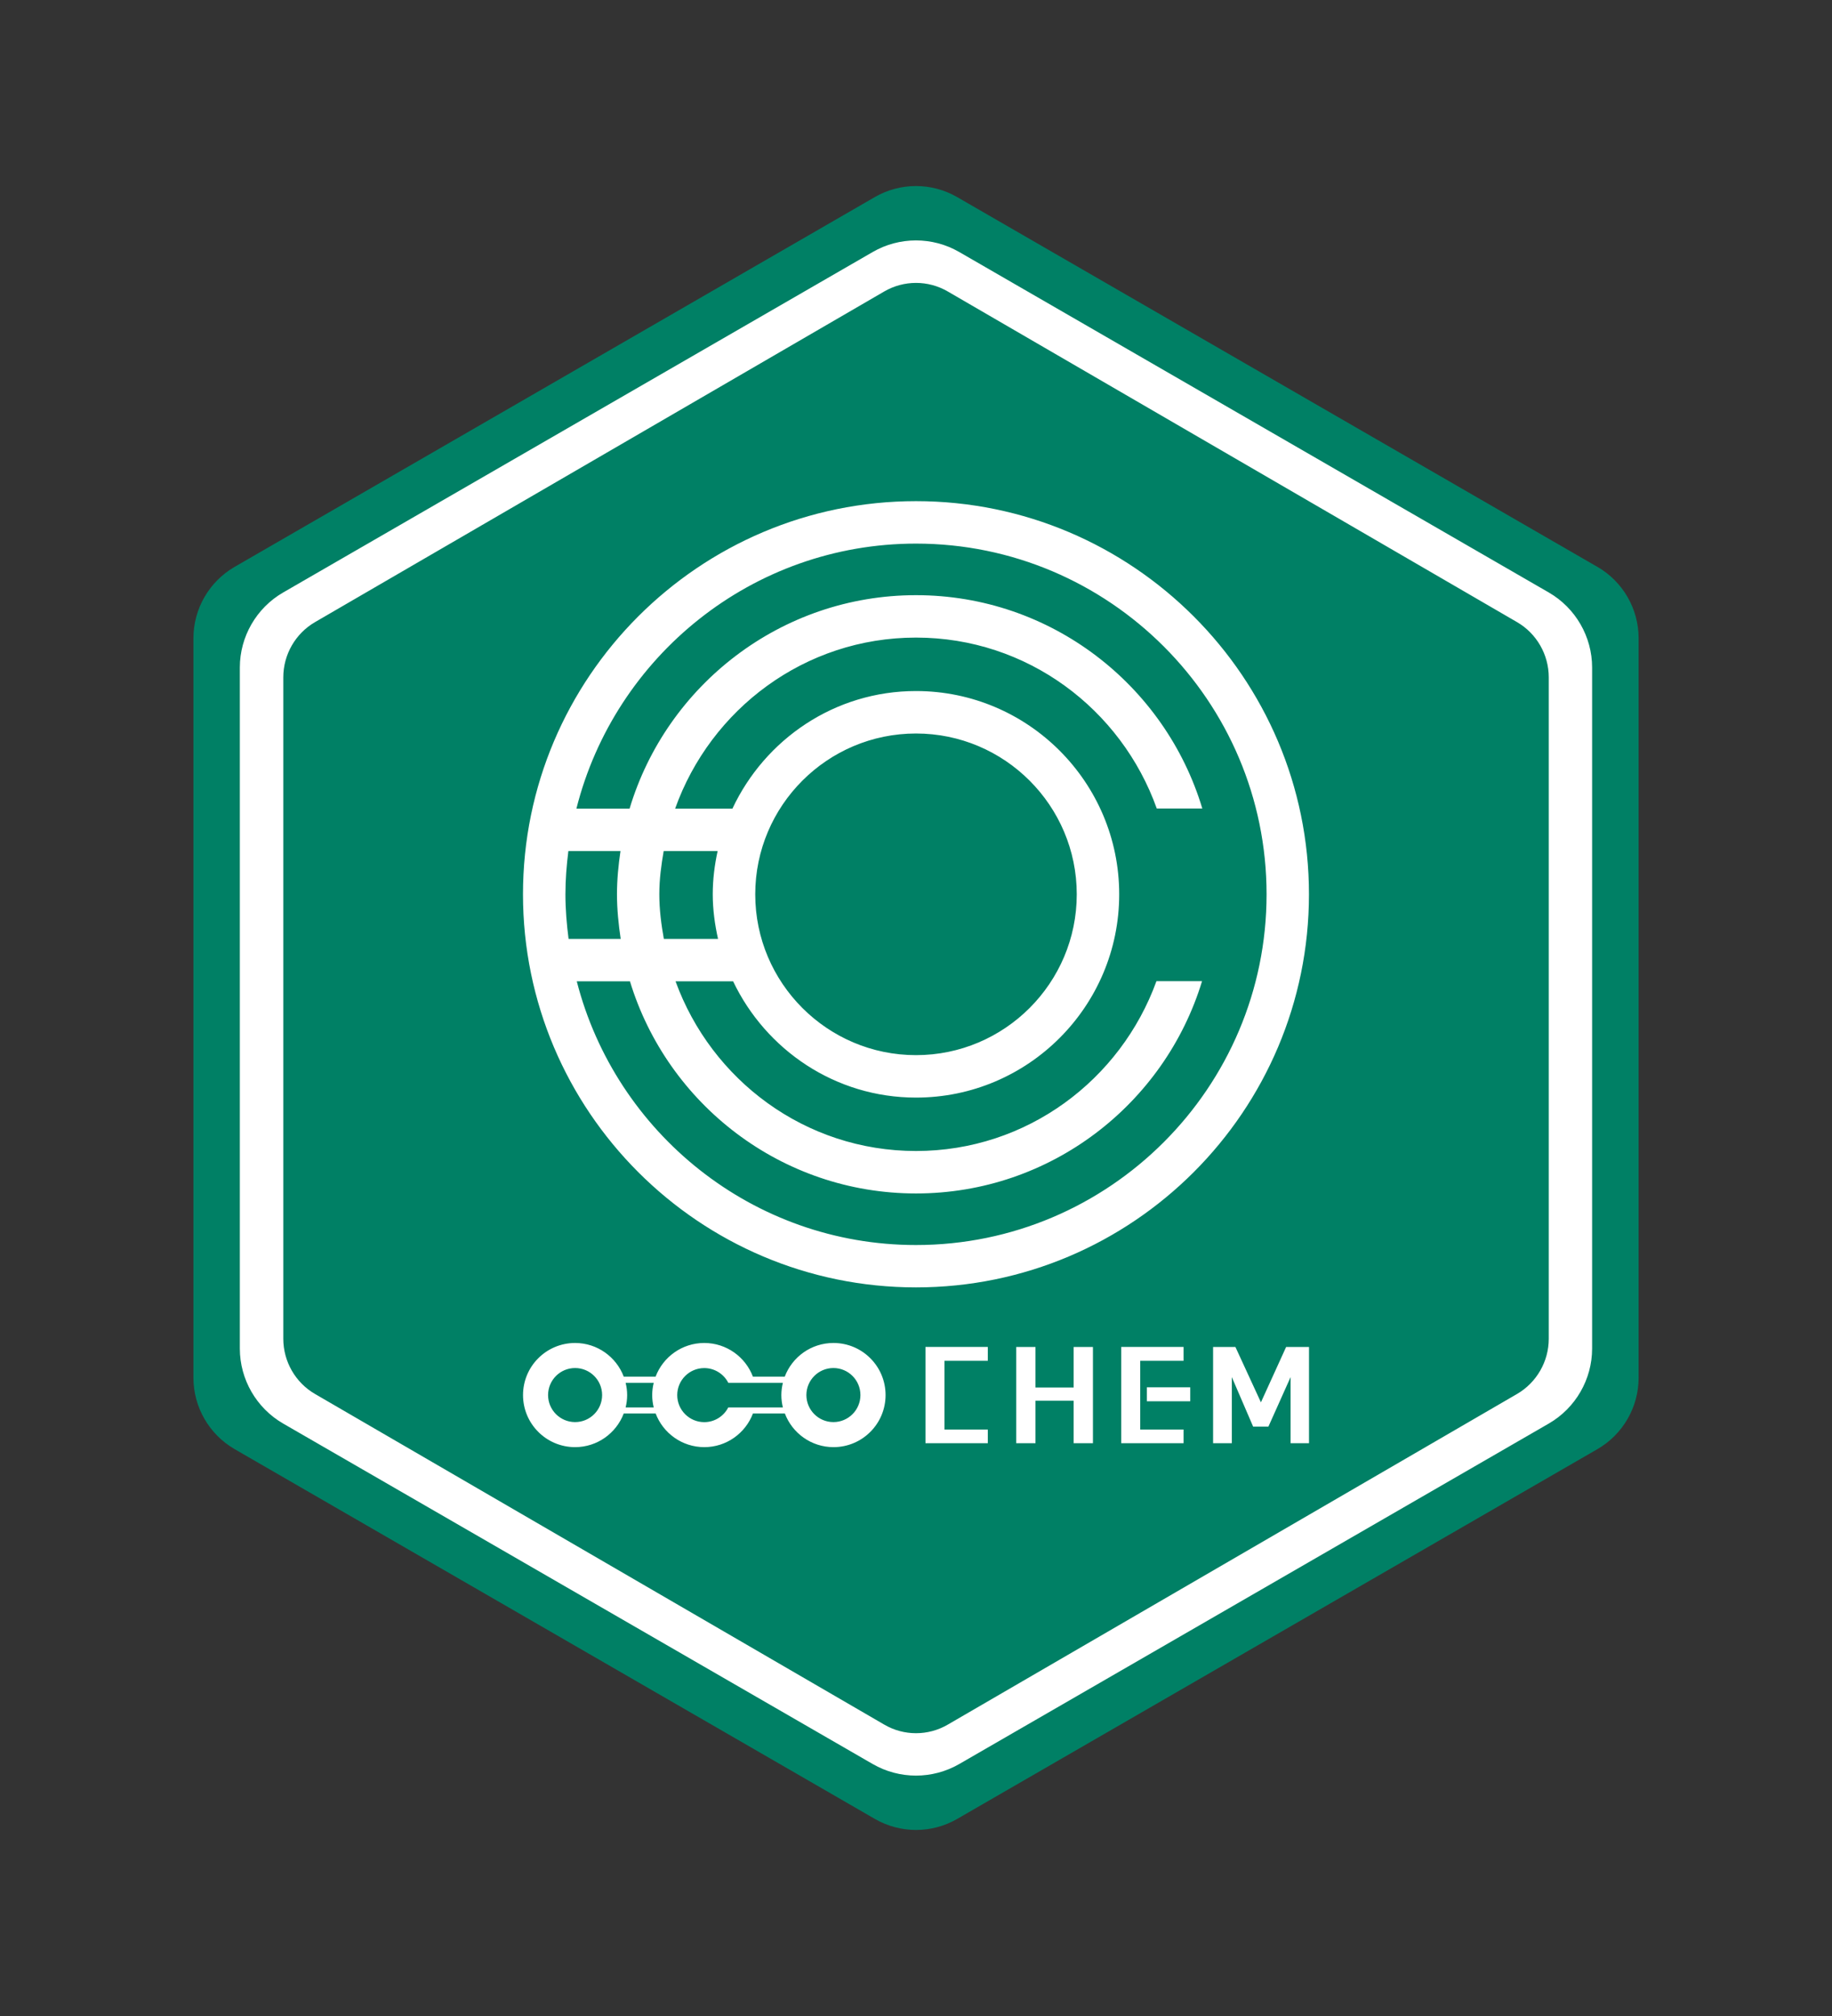 <?xml version="1.0" encoding="UTF-8"?><svg id="Layer_1" xmlns="http://www.w3.org/2000/svg" viewBox="0 0 360 396"><rect x="0" y="0" width="360" height="396" fill="#333333" stroke="none"/><defs><style>.cls-1{fill:#008065;}.cls-2{fill:#fff;}</style></defs><path class="cls-1" d="M313.88,111.34l-125.78-72.62c-5.02-2.9-11.2-2.9-16.21,0L46.12,111.34c-5.02,2.9-8.11,8.25-8.11,14.04v145.24c0,5.79,3.09,11.14,8.11,14.04l125.78,72.62c5.02,2.9,11.2,2.9,16.21,0l125.78-72.62c5.02-2.9,8.11-8.25,8.11-14.04V125.38c0-5.79-3.09-11.14-8.11-14.04Z"/><path class="cls-2" d="M180,348.78c-2.94,0-5.88-.76-8.5-2.27l-115.87-66.89c-5.24-3.03-8.5-8.67-8.5-14.72v-133.79c0-6.05,3.26-11.69,8.5-14.72l115.87-66.89c5.24-3.03,11.75-3.03,16.99,0l115.87,66.89c5.24,3.03,8.5,8.67,8.5,14.72v133.79c0,6.05-3.26,11.69-8.5,14.72l-115.87,66.89c-2.62,1.51-5.56,2.27-8.5,2.27ZM180,55.57c-2.15,0-4.3.56-6.22,1.67L61.89,122.21c-3.83,2.23-6.22,6.37-6.22,10.83v129.94c0,4.45,2.38,8.6,6.22,10.83l111.9,64.97c3.83,2.23,8.59,2.23,12.43,0l111.9-64.97c3.83-2.23,6.22-6.37,6.22-10.83v-129.94c0-4.45-2.38-8.6-6.22-10.83l-111.9-64.97c-1.92-1.11-4.07-1.67-6.21-1.67ZM180,98.44c-42.59,0-77.23,34.64-77.23,77.22s34.64,77.22,77.23,77.22,77.22-34.64,77.22-77.22-34.64-77.22-77.22-77.22ZM141.11,184.43h-10.66c-.51-2.86-.89-5.76-.89-8.76s.38-5.73.86-8.51h10.6c-.6,2.75-.96,5.58-.96,8.51s.4,5.93,1.04,8.76ZM121.97,184.43h-10.24c-.37-2.87-.62-5.78-.62-8.76s.23-5.71.58-8.51h10.24c-.41,2.79-.69,5.61-.69,8.51s.3,5.89.73,8.76ZM180,244.56c-32.08,0-59.03-22.07-66.66-51.8h10.45c7.34,24.09,29.75,41.67,56.21,41.67s48.88-17.59,56.21-41.7h-8.96c-7.03,19.39-25.46,33.36-47.25,33.36s-40.21-13.96-47.25-33.33h11.31c6.43,13.45,20.06,22.84,35.94,22.84,22.02,0,39.93-17.91,39.93-39.93s-17.91-39.93-39.93-39.93c-15.98,0-29.69,9.49-36.07,23.09h-11.26c6.97-19.51,25.45-33.59,47.33-33.59s40.34,14.07,47.31,33.57h8.95c-7.27-24.2-29.72-41.9-56.26-41.9s-49.02,17.71-56.28,41.92h-10.45c7.54-29.86,34.56-52.05,66.73-52.05,37.98,0,68.89,30.91,68.89,68.89s-30.91,68.89-68.89,68.89ZM148.41,175.67c0-17.42,14.17-31.59,31.59-31.59s31.59,14.17,31.59,31.59-14.17,31.59-31.59,31.59-31.59-14.17-31.59-31.59ZM238.38,283.49v-18.9h4.39l5.01,10.87,4.95-10.87h4.5v18.9h-3.62v-12.99l-4.36,9.73h-3l-4.19-9.73v12.99h-3.68ZM210.98,264.59v7.95h-7.5v-7.95h-3.79v18.9h3.79v-8.35h7.5v8.35h3.79v-18.9h-3.79ZM225.37,275.25h8.52v-2.74h-8.52v2.74ZM220.33,264.59v18.9h12.25v-2.69h-8.52v-13.5h8.52v-2.72h-12.25ZM181.86,264.59v18.9h12.25v-2.69h-8.52v-13.5h8.52v-2.72h-12.25ZM163.77,263.8c-4.37,0-8.1,2.75-9.56,6.61h-6.26c-1.46-3.86-5.19-6.61-9.56-6.61s-8.1,2.75-9.56,6.61h-6.26c-1.46-3.86-5.19-6.61-9.56-6.61-5.65,0-10.23,4.58-10.23,10.23s4.58,10.23,10.23,10.23c4.37,0,8.09-2.75,9.56-6.61h6.27c1.46,3.86,5.19,6.61,9.56,6.61s8.09-2.75,9.56-6.61h6.27c1.46,3.86,5.19,6.61,9.56,6.61,5.65,0,10.23-4.58,10.23-10.23s-4.58-10.23-10.23-10.23ZM113.01,279.34c-2.93,0-5.31-2.38-5.31-5.31s2.38-5.31,5.31-5.31,5.31,2.38,5.31,5.31-2.38,5.31-5.31,5.31ZM122.94,276.46c.19-.78.3-1.59.3-2.42s-.11-1.64-.3-2.41h5.52c-.19.78-.3,1.58-.3,2.41s.11,1.64.3,2.42h-5.52ZM143.11,276.46c-.88,1.71-2.66,2.89-4.72,2.89-2.93,0-5.31-2.38-5.31-5.31s2.38-5.31,5.31-5.31c2.06,0,3.85,1.18,4.73,2.9h10.72c-.19.78-.3,1.58-.3,2.41s.11,1.64.3,2.42h-10.73ZM163.77,279.34c-2.93,0-5.31-2.38-5.31-5.31s2.38-5.31,5.31-5.31,5.31,2.38,5.31,5.31-2.38,5.31-5.31,5.31Z"/></svg>